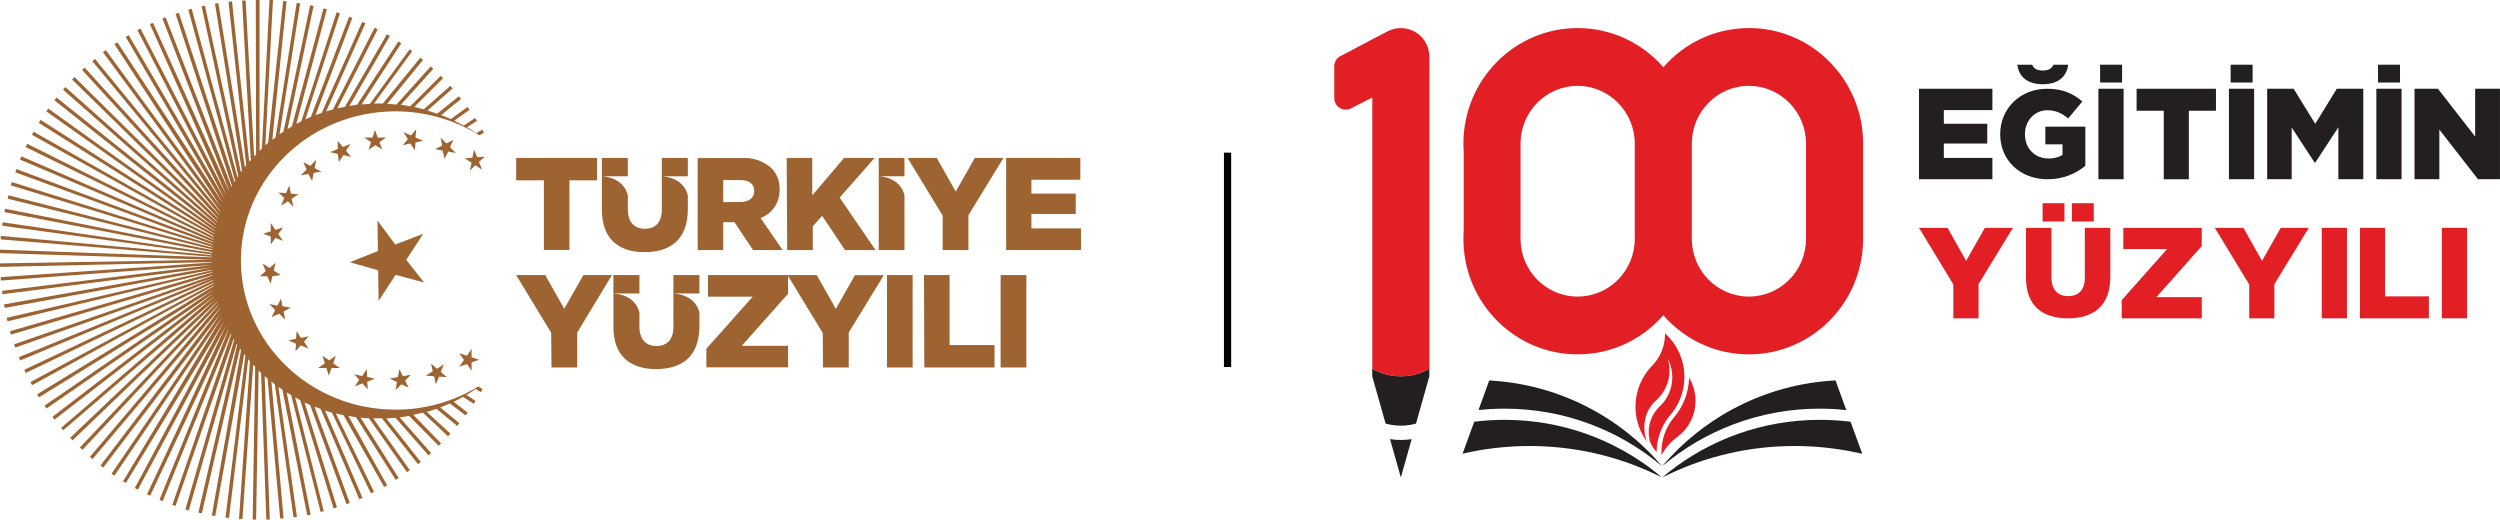 <svg width="178" height="37" viewBox="0 0 178 37" fill="none" xmlns="http://www.w3.org/2000/svg">
<g clip-path="url(#clip0_957_546)">
<path fill-rule="evenodd" clip-rule="evenodd" d="M23.914 25.325L23.43 25.657L22.957 25.325L23.131 25.869L22.647 26.201H23.24L23.414 26.745L23.604 26.201H24.196L23.723 25.869L23.914 25.325ZM27.218 10.636L26.718 10.337L26.24 10.669L26.419 10.124L25.935 9.793H26.522L26.702 9.249L26.892 9.793H27.484L27.012 10.124L27.218 10.636ZM21.979 23.938L21.435 24.063L21.12 23.573L21.077 24.117L20.533 24.242L21.077 24.471L21.033 25.015L21.413 24.59L21.957 24.819L21.647 24.324L21.979 23.938ZM29.539 10.707L29.218 10.212L28.675 10.337L29.039 9.907L28.724 9.412L29.267 9.64L29.637 9.211L29.582 9.793L30.126 10.021L29.582 10.146L29.539 10.707ZM20.707 21.908L20.109 21.8L20.011 21.256L19.756 21.762L19.18 21.653L19.593 22.072L19.337 22.578L19.881 22.333L20.299 22.757L20.196 22.18L20.707 21.908ZM31.642 11.305L31.523 10.723L30.979 10.62L31.484 10.364L31.365 9.793L31.783 10.212L32.283 9.956L32.039 10.473L32.457 10.892L31.914 10.794L31.642 11.305ZM19.984 19.585L19.49 19.259L19.62 18.715L19.191 19.079L18.696 18.758L18.924 19.302L18.495 19.672H19.038L19.267 20.216L19.392 19.672L19.984 19.585ZM33.452 12.159L33.577 11.583L33.088 11.273L33.631 11.229L33.751 10.652L33.979 11.196L34.523 11.153L34.099 11.534L34.327 12.078L33.838 11.762L33.452 12.159ZM20.147 17.148L19.816 16.664L20.147 16.191L19.604 16.365L19.278 15.875V16.468L18.734 16.642L19.278 16.838V17.409L19.609 16.936L20.147 17.148ZM32.702 26.114L33.033 25.63L32.702 25.151L33.245 25.33L33.577 24.841V25.439L34.12 25.613L33.577 25.804V26.402L33.251 25.923L32.702 26.114ZM20.886 14.727L20.767 14.145L21.256 13.835L20.712 13.786L20.593 13.209L20.365 13.753L19.821 13.71L20.24 14.096L20.011 14.64L20.5 14.33L20.886 14.727ZM30.316 26.75L30.811 26.429L30.691 25.885L31.115 26.255L31.609 25.934L31.381 26.478L31.805 26.848L31.262 26.816L31.033 27.36L30.908 26.788L30.316 26.75ZM22.223 12.888L22.332 12.312L22.875 12.214L22.403 11.969L22.511 11.387L22.093 11.806L21.593 11.55L21.832 12.067L21.408 12.486L21.952 12.388L22.223 12.888ZM27.751 26.957L28.327 26.848L28.435 26.277L28.685 26.788L29.262 26.68L28.843 27.099L29.099 27.605L28.582 27.36L28.164 27.779L28.262 27.202L27.751 26.957ZM24.131 11.534L24.457 11.039L25.001 11.169L24.631 10.734L24.957 10.244L24.414 10.467L24.049 10.037V10.609L23.506 10.832L24.049 10.962L24.131 11.534ZM25.218 26.647L25.794 26.772L26.104 26.288L26.147 26.832L26.691 26.957L26.147 27.18L26.185 27.724L25.805 27.294L25.261 27.517L25.577 27.033L25.218 26.647ZM34.099 27.55L34.365 27.708L34.24 27.925L33.865 27.702C33.653 27.849 33.435 27.985 33.213 28.116L33.859 28.546L33.724 28.752L32.974 28.257C32.751 28.377 32.528 28.497 32.3 28.605L33.3 29.378L33.153 29.579L32.028 28.725C31.805 28.823 31.577 28.921 31.343 29.008L32.707 30.129L32.55 30.325L31.077 29.106C30.849 29.188 30.62 29.258 30.387 29.324L32.066 30.874L31.898 31.059L30.104 29.378C29.881 29.438 29.653 29.492 29.425 29.536L31.403 31.565L31.229 31.739L29.131 29.617C28.908 29.655 28.685 29.688 28.457 29.715L30.696 32.261L30.512 32.425L28.158 29.748C27.941 29.748 27.724 29.781 27.506 29.791L29.957 32.892L29.762 33.05L27.196 29.786H26.571L29.18 33.48L28.979 33.621L26.262 29.775C26.06 29.775 25.859 29.775 25.664 29.726L28.381 34.03L28.175 34.166L25.348 29.704L24.805 29.617L27.56 34.552L27.348 34.672L24.457 29.558C24.283 29.525 24.102 29.487 23.914 29.443L26.631 35.014L26.408 35.123L23.631 29.378C23.468 29.329 23.305 29.285 23.147 29.231L25.81 35.45L25.582 35.547L22.827 29.111L22.386 28.948L24.903 35.803L24.674 35.907L22.077 28.834C21.946 28.78 21.81 28.72 21.68 28.654L23.99 36.124L23.75 36.2L21.375 28.491L21.017 28.29L23.055 36.396L22.827 36.45L20.729 28.127C20.62 28.067 20.517 28.002 20.413 27.936L22.115 36.641L21.875 36.69L20.109 27.746L19.826 27.55L21.142 36.799L20.897 36.831L19.566 27.36L19.326 27.169L20.191 36.913H19.946L19.049 26.952L18.843 26.772L19.207 36.995H18.962L18.587 26.549L18.413 26.38L18.234 36.995H17.989L18.169 26.114L18.028 25.962L17.261 36.962H17.017L17.794 25.738L17.674 25.57L16.305 36.88L16.055 36.848L17.473 25.32L17.392 25.194L15.326 36.739L15.082 36.701L17.163 24.922L17.087 24.819L14.37 36.548L14.125 36.494L16.892 24.525L16.848 24.482L13.441 36.342L13.201 36.271L16.674 24.199L16.631 24.128L12.5 36.021L12.272 35.945L16.462 23.818L16.43 23.758L11.582 35.683L11.354 35.591L16.272 23.475V23.432L10.691 35.297L10.468 35.194L16.109 23.143L9.815 34.862L9.598 34.748L15.968 22.85L8.968 34.383L8.756 34.274L15.821 22.545L8.152 33.861L7.94 33.73L15.761 22.251L7.348 33.295L7.158 33.143L15.647 21.995V21.963L6.587 32.686L6.402 32.528L15.56 21.718V21.691L5.87 32.028L5.69 31.859L15.489 21.484V21.457L5.163 31.353L4.995 31.173L15.424 21.245L4.506 30.629L4.348 30.466L15.364 21.011L3.886 29.873L3.734 29.677L15.321 20.793L3.31 29.084L3.169 28.883L15.277 20.576L2.772 28.29L2.641 28.078L15.218 20.369V20.336L2.283 27.425L2.174 27.202L15.218 20.173V20.129L1.832 26.555L1.728 26.331L15.18 19.972V19.939L1.435 25.662L1.337 25.434L15.158 19.781L1.087 24.748L1.005 24.514L15.136 19.618V19.585L0.777 23.823L0.707 23.584L15.12 19.406V19.373L0.543 22.877L0.462 22.632L15.136 19.232V19.204L0.342 21.925L0.272 21.674L15.098 19.041L0.158 20.951V20.706L15.12 18.862L0.054 19.977V19.732L15.109 18.688V18.66L0 19.003V18.753L15.093 18.497L0 18.024V17.774L15.082 18.318V18.285L0.054 17.045V16.794L15.076 18.165V18.122L0.158 16.071L0.19 15.826L15.109 18.002V17.953L0.31 15.102L0.359 14.858L15.12 17.806V17.763L0.543 14.145L0.603 13.906L15.131 17.627V17.583L0.772 13.198L0.842 12.964L15.152 17.442V17.409L1.087 12.268L1.174 12.04L15.191 17.257V17.224L1.424 11.36L1.522 11.131L15.218 17.067V17.028L1.826 10.467L1.935 10.239L15.218 16.865V16.811L2.272 9.597L2.391 9.379L15.261 16.669V16.637L2.761 8.748L2.891 8.536L15.305 16.463V16.435L3.299 7.932L3.44 7.731L15.343 16.261V16.234L3.875 7.143L4.027 6.947L15.397 16.027V16L4.489 6.387L4.658 6.202L15.457 15.815V15.777L5.131 5.663L5.304 5.484L15.522 15.581V15.543L5.843 4.978L6.022 4.809L15.604 15.32V15.287L6.571 4.352L6.761 4.195L15.68 15.081V15.043L7.332 3.716L7.533 3.569L15.761 14.798L8.152 3.15L8.359 3.014L15.913 14.531L8.951 2.628L9.163 2.503L16.017 14.227L9.783 2.144L10 2.029L16.142 13.933L10.669 1.708L10.897 1.632L16.305 13.601V13.563L11.566 1.322L11.794 1.235L16.484 13.302L16.517 13.247L12.5 0.985L12.734 0.909L16.701 12.97L16.745 12.899L13.408 0.691L13.647 0.626L16.908 12.622L16.968 12.535L14.354 0.452L14.593 0.403L17.153 12.263L17.229 12.159L15.305 0.261L15.549 0.223L17.435 11.893L17.528 11.773L16.272 0.125L16.517 0.098L17.745 11.523L17.859 11.392L17.239 0.038H17.489L18.093 11.142L18.234 10.995L18.212 0H18.479V10.734L18.647 10.571L19.185 0H19.435L18.892 10.337L19.093 10.168L20.158 0.087H20.403L19.386 9.945L19.62 9.793L21.125 0.207L21.37 0.245L19.903 9.559L20.18 9.374L22.082 0.375L22.327 0.43L20.473 9.189L20.783 8.998L23.033 0.598L23.272 0.658L21.098 8.819C21.212 8.754 21.332 8.694 21.452 8.634L23.968 0.87L24.202 0.947L21.74 8.503C21.87 8.438 22 8.384 22.136 8.324L24.854 1.191L25.087 1.278L22.462 8.199C22.604 8.144 22.75 8.09 22.903 8.041L25.789 1.561L26.017 1.659L23.218 7.938C23.375 7.883 23.539 7.84 23.702 7.796L26.669 1.975L26.892 2.089L24.017 7.714C24.191 7.671 24.372 7.633 24.56 7.6L27.549 2.437L27.762 2.562L24.881 7.54L25.424 7.459L28.365 2.949L28.571 3.085L25.74 7.437L26.338 7.393L29.169 3.509L29.349 3.645L26.631 7.372H27.256L29.93 4.107L30.12 4.265L27.566 7.399C27.783 7.399 28.001 7.415 28.218 7.448L30.669 4.728L30.854 4.896L28.533 7.47C28.756 7.47 28.979 7.529 29.202 7.573L31.376 5.397L31.55 5.571L29.495 7.617C29.724 7.665 29.952 7.72 30.175 7.78L32.066 6.11L32.229 6.295L30.436 7.867C30.669 7.938 30.897 8.014 31.126 8.095L32.669 6.855L32.827 7.045L31.414 8.193C31.648 8.28 31.876 8.378 32.099 8.482L33.283 7.617L33.43 7.823L32.343 8.59C32.571 8.705 32.794 8.819 33.017 8.944L33.827 8.4L33.957 8.607L33.256 9.058C33.479 9.189 33.696 9.33 33.908 9.477L34.332 9.232L34.457 9.45L34.142 9.629L33.957 9.51L34.142 9.64C32.349 8.52 30.277 7.926 28.164 7.927C22.082 7.927 17.153 12.681 17.153 18.546C17.153 24.411 22.082 29.166 28.164 29.166C30.253 29.173 32.302 28.596 34.082 27.501L33.984 27.572L34.093 27.501M26.876 15.701L26.908 17.877L24.908 18.671L26.924 19.243L26.957 21.419L28.169 19.569L30.191 20.113L28.925 18.497L30.137 16.648L28.142 17.409L26.876 15.701Z" fill="#9D6331"/>
<path fill-rule="evenodd" clip-rule="evenodd" d="M51.495 14.395V12.823H52.718C53.327 12.823 53.702 13.084 53.702 13.601C53.702 14.08 53.348 14.379 52.723 14.379L51.495 14.395ZM49.674 17.806H51.495V15.82H52.294L53.62 17.806H55.723L54.153 15.521C54.56 15.37 54.91 15.094 55.153 14.733C55.396 14.372 55.519 13.943 55.506 13.508C55.522 13.225 55.478 12.942 55.378 12.677C55.278 12.412 55.123 12.17 54.924 11.969C54.634 11.711 54.295 11.515 53.927 11.393C53.559 11.27 53.169 11.224 52.783 11.256H49.674V17.806ZM56.049 17.806H57.87V16.114L58.538 15.369L60.169 17.806H62.343L59.783 14.069L62.272 11.245H60.098L57.832 13.911V11.245H56.011L56.049 17.806ZM64.397 12.551V11.245H62.566V12.551H64.397ZM62.566 17.806H64.397V13.905C64.077 12.562 62.566 12.551 62.566 12.551V17.806ZM67.12 17.806H68.952V15.325L71.446 11.245H69.408L68.05 13.639L66.696 11.245H64.62L67.12 15.353V17.806ZM71.637 17.806H76.968V16.261H73.436V15.233H76.593V13.786H73.436V12.796H76.919V11.245H71.637V17.806ZM48.973 12.551V11.245H47.12V12.551H48.973ZM44.701 12.551V11.245H42.853V12.551H44.701ZM44.701 14.346V13.911C44.381 12.567 42.853 12.551 42.853 12.551V14.928C42.853 16.985 44.022 17.953 45.892 17.953C47.761 17.953 48.962 17.028 48.973 14.923V13.911C48.652 12.567 47.12 12.551 47.12 12.551V14.939C47.12 15.859 46.642 16.288 45.913 16.288C45.185 16.288 44.701 15.842 44.701 14.896V14.346ZM39.266 26.163H41.098V23.676L43.571 19.585H41.538L40.174 21.979L38.821 19.585H36.75L39.245 23.693L39.266 26.163ZM58.598 26.163H60.43V23.676L62.925 19.596H60.87L59.511 21.99L58.153 19.585H50.408V21.125H53.593L50.294 24.83V26.152H56.109V24.623H52.81L56.109 20.918V19.645L58.577 23.704L58.598 26.163ZM63.153 26.163H64.979V19.585H63.153V26.163ZM65.81 26.163H70.811V24.569H67.609V19.585H65.789L65.81 26.163ZM71.245 26.163H73.077V19.585H71.245V26.163ZM49.799 20.896V19.585H47.946V20.891L49.799 20.896ZM45.527 20.896V19.585H43.674V20.891L45.527 20.896ZM45.527 22.692V22.256C45.207 20.913 43.674 20.896 43.674 20.896V23.274C43.674 25.33 44.848 26.277 46.718 26.277C48.587 26.277 49.788 25.352 49.799 23.247V22.256C49.478 20.913 47.946 20.896 47.946 20.896V23.285C47.946 24.204 47.468 24.634 46.739 24.634C46.011 24.634 45.527 24.188 45.527 23.247V22.692ZM38.723 17.795H40.544V12.839H42.511V11.245H36.75V12.839H38.723V17.795Z" fill="#9D6331"/>
</g>
<line x1="87.402" y1="10.869" x2="87.402" y2="26.132" stroke="black" stroke-width="0.515"/>
<g clip-path="url(#clip1_957_546)">
<path d="M100.511 31.266L99.741 33.996L98.969 31.266C99.221 31.307 99.477 31.325 99.741 31.325C100.006 31.325 100.261 31.304 100.511 31.266Z" fill="#231F20"/>
<path d="M101.771 26.251V26.792L100.82 30.158C100.475 30.259 100.113 30.307 99.738 30.307C99.364 30.307 98.999 30.256 98.654 30.158L97.703 26.792V26.248C98.3 26.596 98.993 26.792 99.738 26.792C100.484 26.792 101.173 26.593 101.771 26.251Z" fill="#231F20"/>
<path d="M101.768 3.982C101.742 2.879 100.844 2 99.739 2C99.415 2 99.109 2.074 98.836 2.211L98.735 2.264L97.704 2.802L95.499 3.964L95.407 4.009C95.163 4.148 95 4.413 95 4.716V6.992C95 7.443 95.365 7.806 95.814 7.806C95.924 7.806 96.028 7.782 96.123 7.746H96.129L96.221 7.699L97.707 6.944V26.251C98.304 26.598 98.996 26.794 99.742 26.794C100.488 26.794 101.177 26.596 101.774 26.254V4.035C101.774 4.017 101.774 4 101.774 3.985L101.768 3.982ZM97.707 4.035V3.985C97.707 4.003 97.707 4.02 97.707 4.035Z" fill="#E31F26"/>
<path d="M124.524 1.999C122.094 1.999 119.916 3.075 118.43 4.786C116.936 3.075 114.758 1.999 112.327 1.999C107.838 1.999 104.195 5.683 104.195 10.226C104.195 10.416 104.201 10.61 104.216 10.797V16.433C104.201 16.62 104.195 16.81 104.195 17.001C104.195 21.547 107.838 25.231 112.327 25.231C114.758 25.231 116.936 24.155 118.427 22.444C119.913 24.152 122.094 25.231 124.521 25.231C129.014 25.231 132.653 21.547 132.653 17.001V10.223C132.653 5.68 129.014 1.996 124.521 1.996L124.524 1.999ZM116.395 17.003C116.395 19.276 114.574 21.116 112.327 21.116C110.081 21.116 108.263 19.276 108.263 17.003V10.176C108.29 7.93 110.102 6.111 112.327 6.111C114.553 6.111 116.395 7.953 116.395 10.223V17.001V17.003ZM128.589 17.003C128.589 19.276 126.767 21.116 124.521 21.116C122.275 21.116 120.457 19.276 120.457 17.003V10.176C120.483 7.93 122.296 6.111 124.521 6.111C126.747 6.111 128.562 7.93 128.589 10.176V17.003Z" fill="#E31F26"/>
<path d="M131.459 29.2C130.838 29.132 130.208 29.096 129.566 29.096C125.29 29.096 121.371 30.639 118.344 33.2C121.348 29.661 125.745 27.343 130.689 27.085L131.456 29.2H131.459Z" fill="#231F20"/>
<path d="M118.331 33.182V33.191C115.306 30.636 111.393 29.096 107.124 29.096C106.5 29.096 105.879 29.132 105.27 29.195L106.033 27.088C110.953 27.352 115.333 29.664 118.328 33.182H118.331Z" fill="#231F20"/>
<path d="M118.33 33.987C118.182 33.916 118.033 33.841 117.881 33.773C117.84 33.752 117.804 33.734 117.763 33.719C115.074 32.46 112.076 31.756 108.908 31.756C107.265 31.756 105.67 31.946 104.137 32.302L104.966 30.026C105.673 29.937 106.392 29.893 107.123 29.893C111.181 29.893 114.913 31.283 117.872 33.615C117.899 33.636 117.923 33.657 117.95 33.678C118.078 33.779 118.205 33.88 118.327 33.987H118.33Z" fill="#231F20"/>
<path d="M132.595 32.311C131.05 31.949 129.437 31.756 127.782 31.756C124.615 31.756 121.617 32.457 118.928 33.719C118.889 33.734 118.851 33.752 118.812 33.77C118.658 33.841 118.503 33.919 118.352 33.996C118.476 33.886 118.607 33.782 118.738 33.678C118.765 33.654 118.788 33.636 118.815 33.615C121.774 31.283 125.512 29.893 129.568 29.893C130.311 29.893 131.044 29.937 131.763 30.029L132.595 32.311Z" fill="#231F20"/>
<path d="M120.718 28.544C120.718 28.564 120.718 28.582 120.718 28.603C120.701 29.622 120.207 30.522 119.45 31.093C119.432 31.105 119.414 31.12 119.396 31.131C118.945 31.467 118.57 31.901 118.303 32.403C118.297 32.326 118.297 32.252 118.297 32.174C118.297 31.993 118.309 31.812 118.336 31.634C118.434 30.929 118.725 30.288 119.153 29.759C119.153 29.759 119.156 29.753 119.159 29.75C119.185 29.72 119.209 29.691 119.236 29.658C119.236 29.655 119.242 29.652 119.245 29.649C119.863 28.894 120.24 27.934 120.261 26.892C120.552 27.373 120.721 27.938 120.721 28.544H120.718Z" fill="#E31F26"/>
<path d="M119.928 26.838C119.928 27.459 119.791 28.051 119.547 28.582C119.532 28.612 119.52 28.642 119.503 28.672C119.36 28.969 119.179 29.245 118.971 29.495C118.95 29.518 118.926 29.545 118.905 29.572C118.668 29.857 118.472 30.175 118.317 30.517C118.311 30.529 118.305 30.537 118.302 30.549C118.082 31.049 117.958 31.598 117.952 32.178C117.732 31.958 117.562 31.687 117.461 31.384C117.461 31.384 117.461 31.381 117.461 31.378C117.441 31.289 117.423 31.197 117.411 31.102C117.396 30.992 117.387 30.879 117.387 30.766C117.387 30.419 117.456 30.089 117.583 29.789C117.583 29.789 117.583 29.786 117.583 29.783C117.717 29.468 117.91 29.189 118.151 28.957C118.166 28.942 118.178 28.93 118.192 28.915C118.273 28.838 118.35 28.755 118.421 28.669C118.588 28.47 118.724 28.244 118.831 28C118.986 27.649 119.069 27.266 119.069 26.859C119.069 26.413 118.968 25.994 118.79 25.62C118.781 25.614 118.775 25.611 118.766 25.608C118.834 25.852 118.87 26.11 118.87 26.378C118.87 27.207 118.519 27.95 117.964 28.464C117.958 28.47 117.949 28.475 117.943 28.481C117.916 28.508 117.889 28.532 117.863 28.553C117.583 28.817 117.363 29.144 117.23 29.512C117.132 29.783 117.078 30.074 117.078 30.38C117.078 30.451 117.081 30.523 117.087 30.594V30.6C117.087 30.903 117.155 31.194 117.274 31.453C117.197 31.355 117.129 31.253 117.063 31.146C117.004 31.052 116.947 30.953 116.897 30.849C116.609 30.282 116.445 29.637 116.445 28.957C116.445 27.84 116.882 26.829 117.595 26.078C117.613 26.06 117.634 26.039 117.652 26.021C117.655 26.015 117.661 26.012 117.663 26.006C118.21 25.433 118.546 24.657 118.546 23.802C118.546 23.778 118.546 23.754 118.546 23.73C118.926 24.072 119.244 24.482 119.476 24.943C119.764 25.51 119.928 26.155 119.928 26.835V26.838Z" fill="#E31F26"/>
<path d="M136.633 6.319H141.859V7.838H138.401V8.812H141.494V10.22H138.401V11.243H141.859V12.761H136.633V6.319Z" fill="#231F20"/>
<path d="M142.414 9.558V9.54C142.414 7.734 143.831 6.319 145.751 6.319C146.838 6.319 147.608 6.655 148.264 7.223L147.254 8.435C146.811 8.063 146.369 7.849 145.76 7.849C144.865 7.849 144.176 8.601 144.176 9.549V9.567C144.176 10.565 144.874 11.284 145.858 11.284C146.274 11.284 146.592 11.195 146.85 11.029V10.277H145.629V9.02H148.478V11.807C147.825 12.348 146.912 12.764 145.786 12.764C143.858 12.764 142.414 11.436 142.414 9.561V9.558Z" fill="#231F20"/>
<path d="M143.633 4.607H144.691C144.8 4.875 145.023 5.02 145.445 5.02C145.867 5.02 146.09 4.872 146.209 4.607H147.258C147.139 5.528 146.467 5.998 145.445 5.998C144.423 5.998 143.752 5.528 143.633 4.607Z" fill="#231F20"/>
<path d="M151.201 6.319H149.406V12.761H151.201V6.319Z" fill="#231F20"/>
<path d="M151.093 4.607H149.527V5.876H151.093V4.607Z" fill="#231F20"/>
<path d="M154.056 7.885H152.125V6.319H157.776V7.885H155.845V12.764H154.059V7.885H154.056Z" fill="#231F20"/>
<path d="M158.699 6.319H160.494V12.76H158.699V6.319ZM158.821 4.607H160.387V5.876H158.821V4.607Z" fill="#231F20"/>
<path d="M161.422 6.319H163.309L164.845 8.815L166.381 6.319H168.267V12.761H166.491V9.062L164.842 11.584H164.806L163.169 9.08V12.761H161.422V6.319Z" fill="#231F20"/>
<path d="M169.195 6.319H170.99V12.76H169.195V6.319ZM169.314 4.607H170.88V5.876H169.314V4.607Z" fill="#231F20"/>
<path d="M171.914 6.319H173.581L176.231 9.724V6.319H177.999V12.761H176.433L173.682 9.228V12.761H171.914V6.319Z" fill="#231F20"/>
<path d="M139.081 20.254L136.633 16.222H138.665L139.99 18.569L141.324 16.222H143.321L140.873 20.224V22.663H139.078V20.251L139.081 20.254Z" fill="#E31F26"/>
<path d="M144.25 19.775V16.225H146.062V19.739C146.062 20.652 146.532 21.085 147.251 21.085C147.97 21.085 148.439 20.669 148.439 19.784V16.225H150.252V19.731C150.252 21.772 149.063 22.666 147.233 22.666C145.403 22.666 144.25 21.754 144.25 19.775Z" fill="#E31F26"/>
<path d="M146.99 14.469H145.434V15.77H146.99V14.469Z" fill="#E31F26"/>
<path d="M149.076 14.469H147.52V15.77H149.076V14.469Z" fill="#E31F26"/>
<path d="M151.069 21.368L154.299 17.731H151.179V16.222H156.765V17.52L153.535 21.157H156.765V22.666H151.066V21.368H151.069Z" fill="#E31F26"/>
<path d="M160.144 20.254L157.695 16.222H159.731L161.056 18.569L162.39 16.222H164.386L161.938 20.224V22.663H160.144V20.251V20.254Z" fill="#E31F26"/>
<path d="M165.309 16.222H167.103V22.663H165.309V16.222Z" fill="#E31F26"/>
<path d="M168.031 16.222H169.817V21.1H172.937V22.666H168.031V16.225V16.222Z" fill="#E31F26"/>
<path d="M173.859 16.222H175.654V22.663H173.859V16.222Z" fill="#E31F26"/>
</g>
<defs>
<clipPath id="clip0_957_546">
<rect width="76.969" height="37" fill="white"/>
</clipPath>
<clipPath id="clip1_957_546">
<rect width="83" height="31.997" fill="white" transform="translate(95 2)"/>
</clipPath>
</defs>
</svg>
